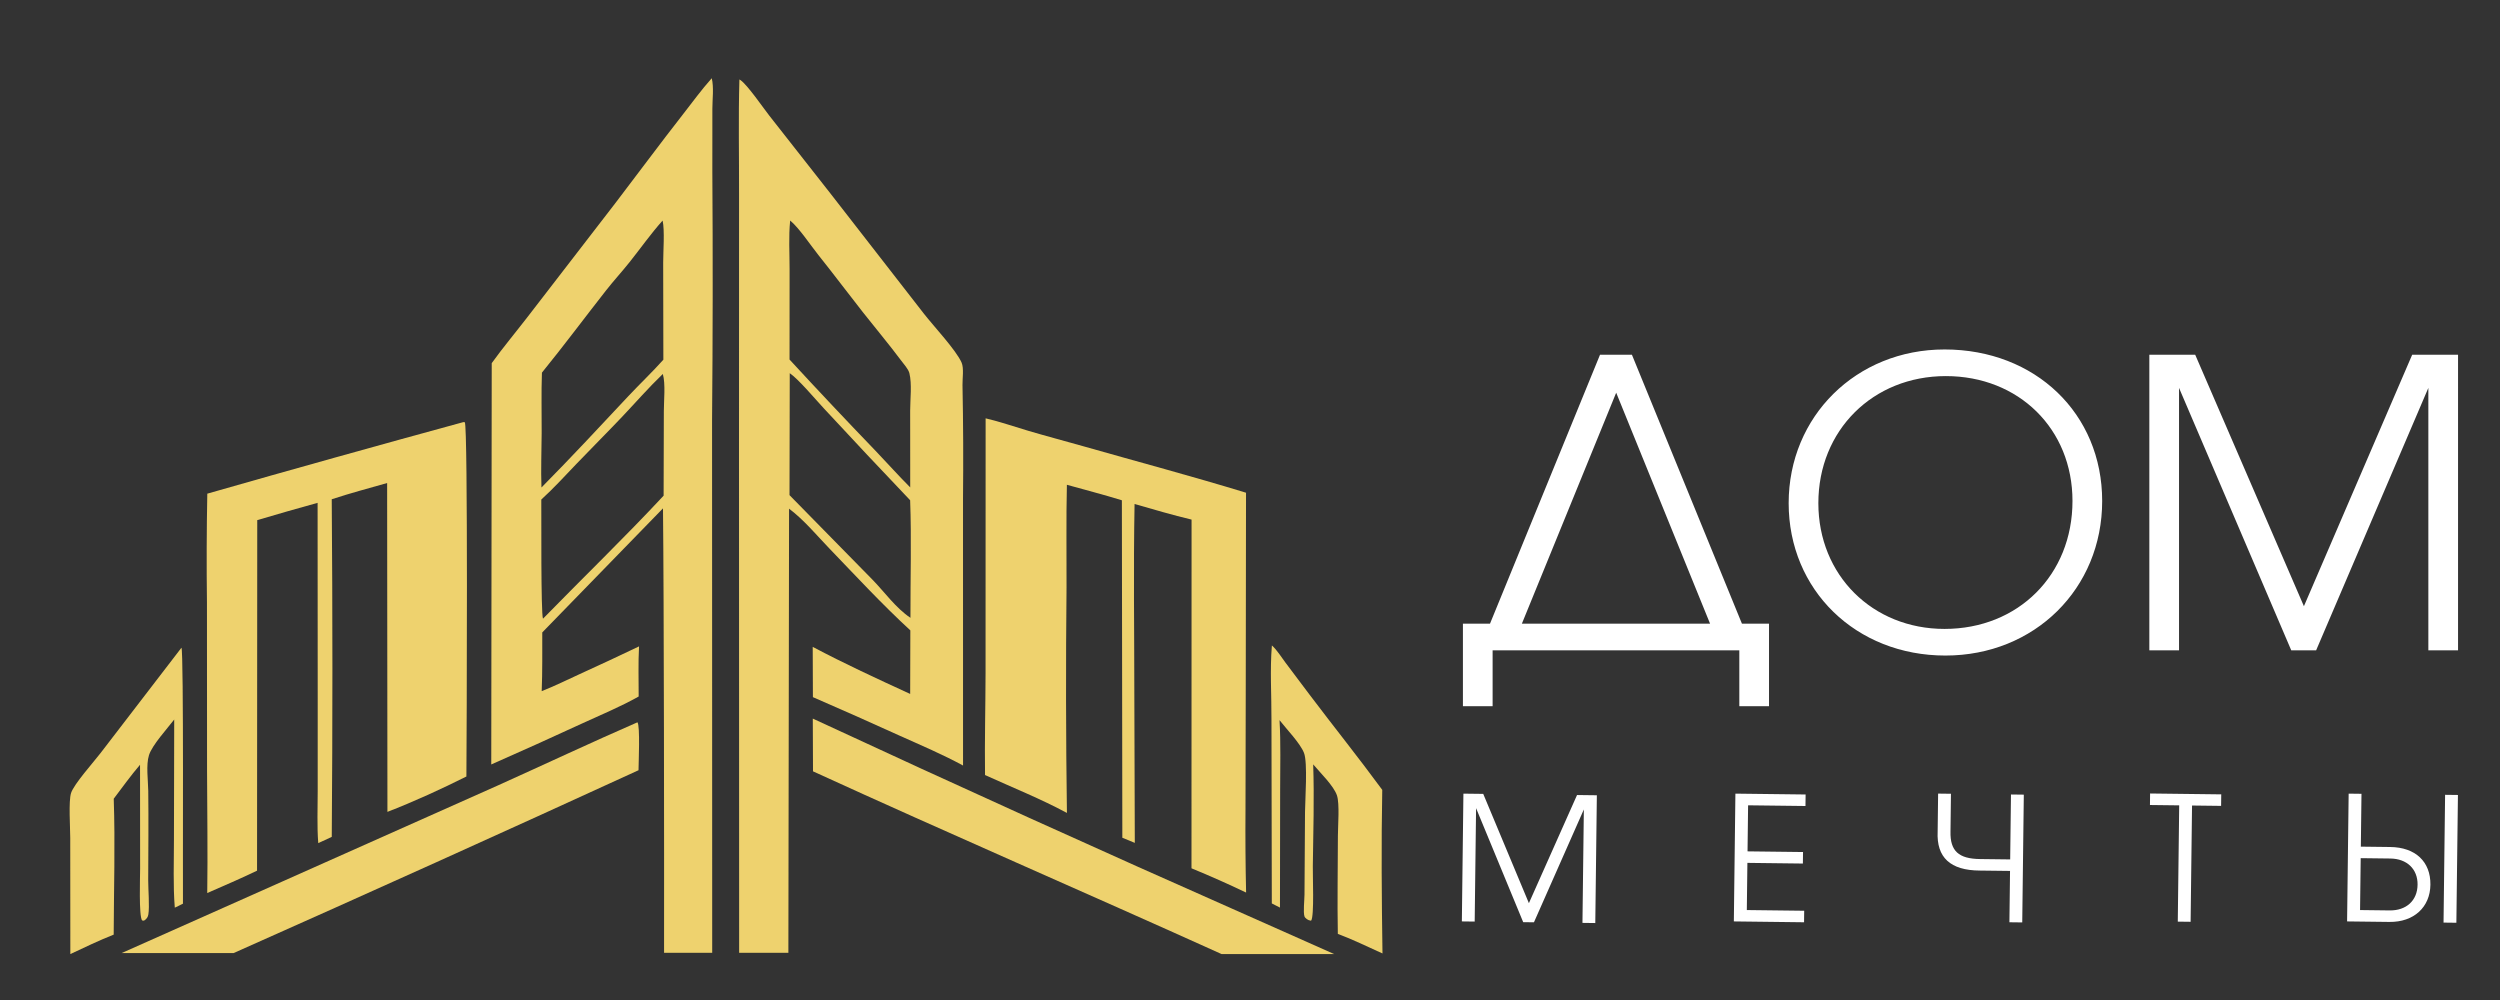 <?xml version="1.0" encoding="UTF-8" standalone="no"?>
<svg
   width="200"
   height="80"
   version="1.1"
   id="svg44"
   sodipodi:docname="logo-white2.svg"
   inkscape:version="1.1.2 (0a00cf5339, 2022-02-04)"
   xmlns:inkscape="http://www.inkscape.org/namespaces/inkscape"
   xmlns:sodipodi="http://sodipodi.sourceforge.net/DTD/sodipodi-0.dtd"
   xmlns="http://www.w3.org/2000/svg"
   xmlns:svg="http://www.w3.org/2000/svg">
  <rect width="100%" height="100%" fill="#333333" stroke="none"/>
  <defs
     id="defs48" />
  <sodipodi:namedview
     id="namedview46"
     pagecolor="#ffffff"
     bordercolor="#666666"
     borderopacity="1.0"
     inkscape:pageshadow="2"
     inkscape:pageopacity="0.0"
     inkscape:pagecheckerboard="0"
     showgrid="false"
     showguides="true"
     inkscape:guide-bbox="true"
     inkscape:zoom="3.557631"
     inkscape:cx="108.78025"
     inkscape:cy="33.168139"
     inkscape:window-width="1920"
     inkscape:window-height="1005"
     inkscape:window-x="0"
     inkscape:window-y="0"
     inkscape:window-maximized="1"
     inkscape:current-layer="svg44"
     height="450px"
     width="200px">
    <sodipodi:guide
       position="630.757,373.567"
       orientation="0,-1"
       id="guide9826" />
  </sodipodi:namedview>
  <g
     id="g39792"
     transform="matrix(0.151,0,0,0.151,-19.21,-21.992)"
     inkscape:export-filename="/mnt/work/Рабочая папка 2023/Комплекссрой/LaManche/g39792.png"
     inkscape:export-xdpi="174.42999"
     inkscape:export-ydpi="174.42999"
     style="fill:#eed26e;fill-opacity:1">
    <path
       fill="#2f2d2e"
       d="m 223.356,488.802 c 1.252,1.839 0.647,124.513 0.791,135.613 -1.401,0.744 -2.886,1.412 -4.326,2.11 -0.949,-11.93 -0.434,-24.085 -0.444,-36.047 l 0.141,-63.629 c -3.716,4.85 -11.689,13.541 -13.364,18.863 -1.658,5.267 -0.457,13.408 -0.389,18.944 0.195,15.765 0.032,31.539 -0.027,47.305 -0.018,4.67 0.767,13.974 0.082,18.131 -0.235,1.431 -0.867,2.416 -2.32,3.322 l -0.982,-0.113 c -1.818,-2.166 -1.055,-23.513 -1.063,-27.411 l -0.044,-55.082 c -4.971,5.811 -9.364,11.981 -13.937,17.99 0.821,23.942 0.055,48.055 -0.025,72.013 -7.87,3.125 -15.394,6.748 -22.965,10.289 l -0.052,-61.509 c 0,-5.241 -0.959,-19.537 0.432,-23.811 1.553,-4.775 11.817,-16.202 15.669,-21.22 z"
       id="path8"
       style="fill:#eed26e;stroke-width:0.884;fill-opacity:1" />
    <path
       fill="#2f2d2e"
       d="m 801.063,487.584 c 2.821,2.563 4.943,6.107 7.144,9.04 l 12.717,16.915 c 12.758,16.914 26.118,33.538 38.612,50.575 -0.546,28.847 -0.307,57.822 0.126,86.672 -7.805,-3.522 -15.542,-7.325 -23.665,-10.38 -0.321,-17.329 0.014,-34.697 0.044,-52.03 0.009,-5.081 0.972,-16.925 -0.499,-21.306 -1.714,-5.109 -8.811,-11.934 -12.594,-16.458 0.606,17.945 0.036,36.004 -0.195,53.958 -0.116,4.237 0.848,26.656 -0.895,28.822 -0.143,-0.005 -0.288,0.005 -0.429,-0.015 -1.242,-0.178 -2.785,-1.277 -3.109,-2.246 -0.726,-2.165 0.006,-8.922 0.019,-11.54 l 0.275,-43.8 c 0.064,-6.421 1.465,-26.154 -0.534,-31.239 -2.044,-5.199 -9.183,-12.51 -12.968,-17.376 0.713,12.338 0.327,24.823 0.324,37.178 l -0.096,62.138 -4.321,-2.215 -0.183,-97.194 c 0.064,-13.043 -0.859,-26.502 0.227,-39.498 z"
       id="path10"
       style="fill:#eed26e;stroke-width:0.884;fill-opacity:1" />
    <path
       id="path16"
       d="m 464.932,528.317 c -24.822,10.825 -49.179,22.303 -73.803,33.393 L 276.926,612.61 191.688,650.567 h 59.332 c 71.757,-31.926 143.276,-64.18 214.484,-96.854 0.021,-3.568 0.929,-23.683 -0.572,-25.396 z"
       style="fill:#eed26e;stroke-width:0.884;fill-opacity:1" />
    <path
       id="path18"
       d="m 557.838,526.351 0.113,27.944 c 71.662,32.816 144.383,64.234 216.279,96.732 0.054,0.025 0.108,0.049 0.162,0.073 h 59.666 l -46.191,-20.538 c -77.156,-34.091 -153.832,-68.828 -230.029,-104.211 z"
       style="fill:#eed26e;stroke-width:0.884;fill-opacity:1" />
    <path
       fill="#2f2d2e"
       d="m 372.654,369.288 0.826,0.046 c 1.717,2.236 0.995,166.07 0.84,187.695 -12.962,6.522 -28.052,13.421 -41.839,18.745 l -0.158,-174.223 c -9.811,2.794 -19.726,5.432 -29.351,8.602 q 0.711,89.432 0.014,178.865 c -2.343,1.147 -4.772,2.205 -7.163,3.292 -0.698,-9.13 -0.282,-18.441 -0.287,-27.593 l 0.007,-49.092 -0.058,-103.578 q -16.058,4.433 -31.976,9.164 l -0.103,185.715 c -8.63,4.163 -17.545,7.975 -26.389,11.85 0.308,-21.573 -0.028,-43.175 -0.101,-64.751 l -0.051,-89.198 q -0.369,-28.823 0.185,-57.643 67.626,-19.334 135.604,-37.896 z"
       id="path28"
       style="fill:#eed26e;stroke-width:0.884;fill-opacity:1" />
    <path
       fill="#2f2d2e"
       d="m 649.401,367.274 c 7.67,1.785 15.195,4.424 22.685,6.633 9.598,2.831 19.347,5.392 28.991,8.135 28.753,8.179 57.792,15.929 86.287,24.639 l -0.143,101.85 -0.136,65.904 q -0.173,22.041 0.32,44.079 Q 773.2,611.729 758.47,605.667 l 0.041,-184.746 c -10.203,-2.409 -20.187,-5.411 -30.197,-8.264 -0.643,34.13 -0.129,68.319 -0.12,102.457 l 0.242,77.087 -6.603,-2.722 -0.244,-178.785 c -9.563,-2.967 -19.443,-5.489 -29.131,-8.216 -0.424,18.1 -0.124,36.199 -0.189,54.301 q -0.616,59.782 0.206,119.56 c -13.714,-7.406 -28.971,-13.517 -43.389,-20.081 -0.244,-17.967 0.243,-35.93 0.279,-53.895 z"
       id="path30"
       style="fill:#eed26e;stroke-width:0.884;fill-opacity:1" />
    <path
       id="path32"
       d="m 504.309,187.082 c -5.485,6.126 -10.234,12.719 -15.227,19.097 -12.241,15.633 -23.925,31.501 -35.963,47.225 l -46.391,60.15 c -6.278,8.149 -13.025,16.201 -18.992,24.483 l -0.244,212.618 c 16.148,-7.116 32.201,-14.359 48.162,-21.73 9.978,-4.582 20.558,-8.968 29.934,-14.278 0.005,-8.829 -0.29,-17.734 0.195,-26.551 -10.414,4.989 -20.9,9.885 -31.457,14.687 -6.638,3.053 -13.243,6.314 -20.113,9.03 0.419,-10.36 0.276,-20.753 0.305,-31.118 l 63.957,-65.729 c 0.517,46.049 0.65,189.418 0.57,235.468 h 25.502 l -0.074,-282.03 c 0.394,-43.868 0.444,-87.734 0.15,-131.602 l 0.014,-33.619 c 0.007,-5.013 0.85,-11.218 -0.328,-16.1 z m -26.043,75.416 c 1.178,5.1 0.303,16.627 0.309,22.288 l 0.096,51.435 c -5.856,6.54 -12.454,12.798 -18.506,19.254 -15.197,16.209 -30.345,32.544 -46.076,48.435 -0.356,-9.585 0.062,-19.27 0.105,-28.864 0.048,-10.651 -0.256,-21.34 0.141,-31.985 11.677,-14.354 22.58,-29.029 33.947,-43.523 3.999,-5.099 8.468,-9.969 12.514,-15.046 5.834,-7.318 11.148,-14.92 17.471,-21.994 z m 0.121,81.272 c 1.505,5.204 0.528,14.242 0.535,19.808 l -0.119,44.674 c -20.614,22.132 -42.685,43.423 -63.914,65.181 -1.131,-2.72 -0.822,-55.544 -0.889,-63.125 6.603,-6.026 12.561,-12.563 18.643,-18.915 7.954,-8.306 16.156,-16.481 24.061,-24.81 7.243,-7.631 14.006,-15.431 21.684,-22.813 z"
       style="fill:#eed26e;stroke-width:0.884;fill-opacity:1"
       sodipodi:nodetypes="scccccccccccccccccsscccccccccccccccccc" />
    <path
       id="path38"
       d="m 518.951,187.743 c -0.572,20.329 -0.13,40.717 -0.182,61.054 l -0.029,139.251 0.076,262.386 h 26.084 l 0.367,-235.305 c 7.912,5.968 14.544,14.025 21.158,20.895 14.064,14.606 27.958,29.663 43.094,43.59 l -0.09,33.678 c -17.35,-7.971 -35,-16.098 -51.637,-24.941 l 0.104,26.637 c 15.435,6.693 30.78,13.509 46.035,20.449 11.312,5.076 22.791,9.955 33.508,15.784 l -0.018,-141.143 c 0.213,-20.149 0.122,-40.298 -0.271,-60.445 -0.079,-3.254 0.828,-8.856 -0.463,-11.851 -2.808,-6.516 -14.792,-19.311 -19.955,-25.91 l -49.59,-63.782 -32.352,-41.196 c -3.188,-4.066 -11.495,-16.179 -15.232,-18.796 -0.188,-0.132 -0.405,-0.237 -0.607,-0.356 z m 26.902,74.73 c 4.831,4.045 10.855,13.164 14.914,18.237 8.061,10.072 15.709,20.32 23.678,30.428 6.727,8.533 13.748,16.89 20.225,25.549 1.427,1.906 3.817,4.531 4.346,6.681 1.411,5.74 0.421,13.756 0.412,19.751 l 0.027,40.756 c -6.347,-6.343 -12.263,-13.027 -18.453,-19.475 -15.376,-15.966 -30.536,-32.055 -45.48,-48.269 l 0.021,-47.918 c 0.014,-8.504 -0.568,-17.282 0.311,-25.741 z m -0.225,80.882 c 4.677,3.167 14.038,14.349 18.107,18.691 15.085,16.29 30.312,32.498 45.682,48.625 0.756,20.703 0.105,41.572 0.16,62.292 -7.794,-5.214 -13.763,-13.699 -20.02,-20.109 l -44.053,-44.885 z"
       style="fill:#eed26e;stroke-width:0.884;fill-opacity:1"
       sodipodi:nodetypes="scccccccccccccccccccssscccccccccssccccccc" />
  </g>
  <g
     aria-label="ДОМ "
     id="text36014"
     style="font-size:231.339px;line-height:1.25;fill:#ffffff;stroke-width:5.783"
     transform="matrix(0.151,0,0,0.151,4.162,4.385)"
     inkscape:export-filename="/mnt/work/Рабочая папка 2023/Комплекссрой/LaManche/g39792.png"
     inkscape:export-xdpi="174.42999"
     inkscape:export-ydpi="174.42999">
    <path
       d="m 837.023,158.882 h -16.888 l -58.297,142.505 h -14.343 v 43.723 h 15.731 v -29.611 h 130.707 v 29.611 h 15.731 v -43.723 h -14.343 z m -58.297,142.505 49.969,-122.378 49.738,122.378 z"
       style="font-family:'URW Gothic';-inkscape-font-specification:'URW Gothic';fill:#ffffff"
       id="path68132" />
    <path
       d="m 1002.662,156.106 c -46.73,0 -82.588,35.395 -82.588,81.431 0,46.036 35.626,80.737 83.051,80.737 47.193,0 83.051,-35.395 83.051,-81.894 0,-46.268 -35.395,-80.275 -83.513,-80.275 z m 0.694,14.112 c 38.634,0 67.088,27.992 67.088,66.163 0,39.096 -28.686,67.782 -67.782,67.782 -38.171,0 -66.857,-28.455 -66.857,-66.626 0,-38.634 28.917,-67.32 67.551,-67.32 z"
       style="font-family:'URW Gothic';-inkscape-font-specification:'URW Gothic';fill:#ffffff"
       id="path68134" />
    <path
       d="m 1111.159,315.499 h 15.731 V 176.464 l 59.454,139.035 h 13.186 l 59.454,-139.035 v 139.035 h 15.731 V 158.882 h -24.291 l -57.372,133.251 -57.603,-133.251 h -24.291 z"
       style="font-family:'URW Gothic';-inkscape-font-specification:'URW Gothic';fill:#ffffff"
       id="path68136" />
  </g>
  <g
     aria-label="МЕЧТЫ"
     id="text50348"
     style="font-size:100px;line-height:1.25;letter-spacing:60px;word-spacing:0px;fill:#ffffff;stroke-width:3.49"
     transform="matrix(0.151,0,0,0.151,4.162,4.385)"
     inkscape:export-filename="/mnt/work/Рабочая папка 2023/Комплекссрой/LaManche/g39792.png"
     inkscape:export-xdpi="174.42999"
     inkscape:export-ydpi="174.42999">
    <path
       d="m 746.93,459.127 6.799,0.083 0.734,-60.096 24.964,60.409 5.7,0.07 26.432,-59.782 -0.734,60.096 6.799,0.083 0.827,-67.695 -10.499,-0.128 -25.502,57.293 -24.194,-57.9 -10.499,-0.128 z"
       style="font-family:'URW Gothic';-inkscape-font-specification:'URW Gothic';fill:#ffffff"
       id="path68139" />
    <path
       d="m 891.03,459.127 37.197,0.454 0.074,-6.1 -30.398,-0.371 0.305,-24.998 29.398,0.359 0.074,-6.1 -29.398,-0.359 0.298,-24.398 30.398,0.371 0.074,-6.1 -37.197,-0.454 z"
       style="font-family:'URW Gothic';-inkscape-font-specification:'URW Gothic';fill:#ffffff"
       id="path68141" />
    <path
       d="m 1044.654,391.966 -6.8,-0.083 -0.42,34.397 -15.999,-0.195 c -11.299,-0.138 -15.849,-4.294 -15.624,-14.492 l 0.246,-20.099 -6.8,-0.083 -0.246,20.099 c -0.669,13.793 6.749,20.584 22.349,20.675 l 15.999,0.195 -0.332,27.198 6.8,0.083 z"
       style="font-family:'URW Gothic';-inkscape-font-specification:'URW Gothic';fill:#ffffff"
       id="path68143" />
    <path
       d="m 1126.229,459.241 6.799,0.083 0.753,-61.595 15.399,0.188 0.074,-6.1 -37.697,-0.461 -0.074,6.1 15.499,0.189 z"
       style="font-family:'URW Gothic';-inkscape-font-specification:'URW Gothic';fill:#ffffff"
       id="path68145" />
    <path
       d="m 1216.757,391.433 -0.827,67.695 22.398,0.274 c 12.899,0.158 21.596,-7.737 21.743,-19.736 0.149,-12.199 -7.959,-19.799 -21.258,-19.961 l -15.599,-0.191 0.342,-27.998 z m 6.383,34.181 15.699,0.192 c 8.799,0.108 14.533,5.578 14.431,13.877 -0.103,8.399 -5.968,13.728 -14.768,13.621 l -15.699,-0.192 z m 43.886,34.139 6.8,0.083 0.827,-67.695 -6.8,-0.083 z"
       style="font-family:'URW Gothic';-inkscape-font-specification:'URW Gothic';fill:#ffffff"
       id="path68147" />
  </g>
</svg>

